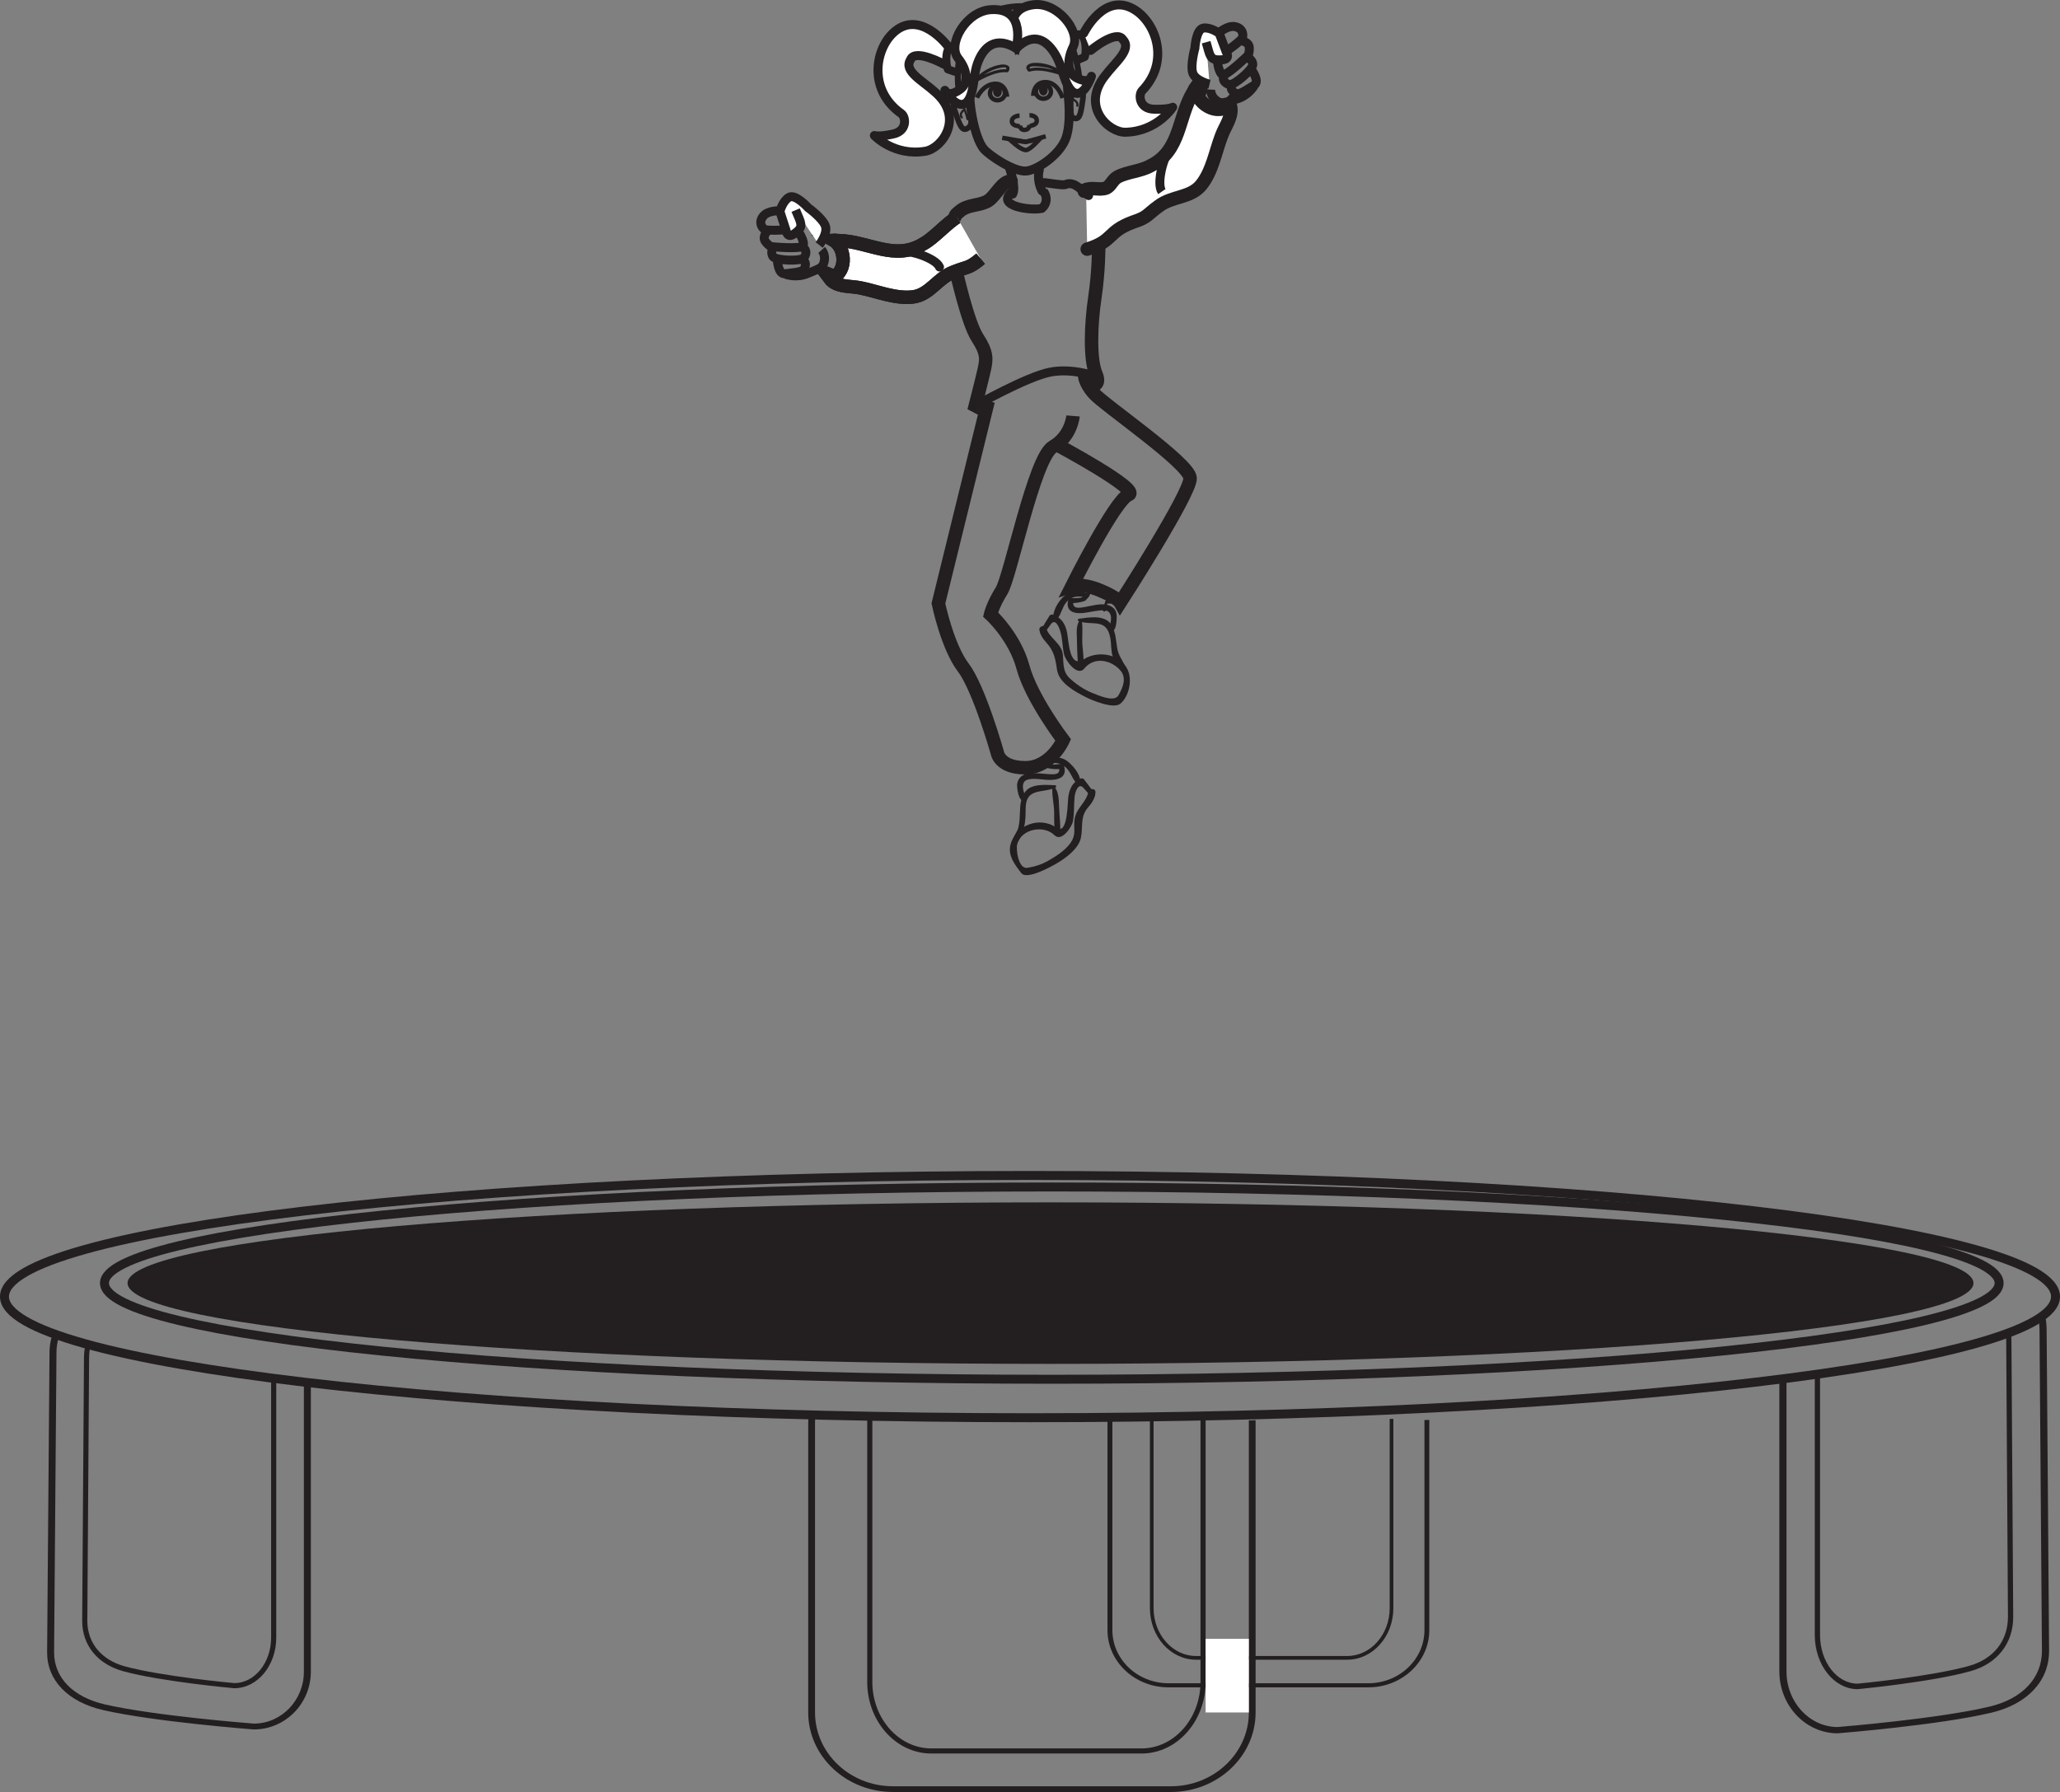 <?xml version="1.0" encoding="UTF-8"?>
<svg xmlns="http://www.w3.org/2000/svg" xmlns:xlink="http://www.w3.org/1999/xlink" width="229.69pt" height="199.828pt" viewBox="0 0 229.69 199.828" version="1.1">
<rect x="0" y="0" width="229.69" height="199.828" fill="#808080" stroke="none"/>
<defs>
<clipPath id="clip1">
  <path d="M 0 118 L 229.691 118 L 229.691 168 L 0 168 Z M 0 118 "/>
</clipPath>
<clipPath id="clip2">
  <path d="M 0 116 L 229.691 116 L 229.691 173 L 0 173 Z M 0 116 "/>
</clipPath>
<clipPath id="clip3">
  <path d="M 90 158 L 140 158 L 140 199.828 L 90 199.828 Z M 90 158 "/>
</clipPath>
</defs>
<g id="surface1">
<path style=" stroke:none;fill-rule:nonzero;fill:rgb(13.73%,12.16%,12.549%);fill-opacity:1;" d="M 220.043 143.082 C 220.043 148.059 173.969 152.09 117.133 152.09 C 60.297 152.09 14.223 148.059 14.223 143.082 C 14.223 138.109 60.297 134.078 117.133 134.078 C 173.969 134.078 220.043 138.109 220.043 143.082 "/>
<g clip-path="url(#clip1)" clip-rule="nonzero">
<path style="fill:none;stroke-width:1;stroke-linecap:butt;stroke-linejoin:miter;stroke:rgb(13.73%,12.16%,12.549%);stroke-opacity:1;stroke-miterlimit:10;" d="M 0.001 0.002 C 0.001 -5.92 -47.292 -10.721 -105.624 -10.721 C -163.964 -10.721 -211.253 -5.92 -211.253 0.002 C -211.253 5.92 -163.964 10.721 -105.624 10.721 C -47.292 10.721 0.001 5.92 0.001 0.002 Z M 0.001 0.002 " transform="matrix(1,0,0,-1,222.901,143.084)"/>
</g>
<g clip-path="url(#clip2)" clip-rule="nonzero">
<path style="fill:none;stroke-width:1;stroke-linecap:butt;stroke-linejoin:miter;stroke:rgb(13.73%,12.16%,12.549%);stroke-opacity:1;stroke-miterlimit:10;" d="M 0.001 -0.001 C 0.001 -7.458 -51.194 -13.509 -114.347 -13.509 C -177.495 -13.509 -228.69 -7.458 -228.69 -0.001 C -228.69 7.46 -177.495 13.507 -114.347 13.507 C -51.194 13.507 0.001 7.46 0.001 -0.001 Z M 0.001 -0.001 " transform="matrix(1,0,0,-1,229.19,144.585)"/>
</g>
<path style=" stroke:none;fill-rule:nonzero;fill:rgb(13.73%,12.16%,12.549%);fill-opacity:1;" d="M 30.23 153.559 L 30.23 182.617 C 30.23 185.41 28.395 187.68 26.137 187.688 C 25.77 187.656 18.004 186.934 13.922 185.82 C 11.301 185.105 9.738 183.207 9.738 180.742 L 9.934 151.441 C 9.934 150.938 9.996 150.453 10.105 149.996 C 9.918 149.949 9.734 149.902 9.555 149.848 C 9.43 150.352 9.363 150.887 9.363 151.441 L 9.164 180.742 C 9.164 183.48 10.887 185.586 13.77 186.371 C 17.98 187.52 26.016 188.25 26.098 188.258 L 26.121 188.258 C 28.703 188.258 30.801 185.73 30.801 182.617 L 30.801 153.668 C 30.605 153.637 30.414 153.602 30.23 153.559 "/>
<path style=" stroke:none;fill-rule:nonzero;fill:rgb(13.73%,12.16%,12.549%);fill-opacity:1;" d="M 33.883 153.945 L 33.883 186.414 C 33.883 189.602 31.391 192.191 28.32 192.203 C 27.82 192.164 17.27 191.34 11.719 190.07 C 8.156 189.258 6.031 187.09 6.031 184.273 L 6.297 150.832 C 6.297 150.258 6.383 149.703 6.535 149.176 C 6.277 149.129 6.027 149.074 5.785 149.012 C 5.613 149.59 5.52 150.195 5.52 150.828 L 5.254 184.27 C 5.254 187.398 7.594 189.801 11.512 190.699 C 17.238 192.008 28.156 192.844 28.266 192.852 L 28.301 192.855 C 31.809 192.855 34.66 189.965 34.66 186.414 L 34.66 154.047 C 34.395 154.023 34.137 153.988 33.883 153.945 "/>
<path style=" stroke:none;fill-rule:nonzero;fill:rgb(13.73%,12.16%,12.549%);fill-opacity:1;" d="M 224.25 148.531 C 224.062 148.59 223.867 148.637 223.672 148.684 C 223.676 148.77 223.688 148.848 223.688 148.934 L 223.887 180.312 C 223.887 182.953 222.289 184.984 219.609 185.75 C 215.434 186.941 207.492 187.715 207.117 187.75 C 204.809 187.742 202.934 185.309 202.934 182.32 L 202.934 153.293 C 202.738 153.348 202.547 153.402 202.348 153.445 L 202.348 182.32 C 202.348 185.652 204.492 188.363 207.133 188.363 L 207.156 188.359 C 207.242 188.352 215.457 187.57 219.766 186.34 C 222.711 185.5 224.473 183.246 224.473 180.309 L 224.273 148.934 C 224.273 148.797 224.258 148.668 224.25 148.531 "/>
<path style=" stroke:none;fill-rule:nonzero;fill:rgb(13.73%,12.16%,12.549%);fill-opacity:1;" d="M 227.93 146.332 C 227.805 146.363 227.672 146.391 227.543 146.422 C 227.438 146.539 227.332 146.652 227.215 146.766 C 227.332 147.25 227.406 147.754 227.406 148.281 L 227.676 184.094 C 227.676 187.109 225.504 189.43 221.863 190.301 C 216.188 191.66 205.398 192.543 204.887 192.586 C 201.746 192.574 199.195 189.801 199.195 186.387 L 199.195 153.594 C 198.922 153.562 198.656 153.523 198.398 153.473 L 198.398 186.387 C 198.398 190.191 201.316 193.285 204.902 193.285 L 204.941 193.281 C 205.051 193.273 216.219 192.379 222.074 190.977 C 226.078 190.016 228.473 187.441 228.473 184.094 L 228.199 148.277 C 228.199 147.602 228.105 146.949 227.93 146.332 "/>
<path style=" stroke:none;fill-rule:nonzero;fill:rgb(13.73%,12.16%,12.549%);fill-opacity:1;" d="M 133.848 158.227 C 133.852 158.273 133.855 158.316 133.855 158.359 L 133.855 187.555 C 133.855 191.641 130.906 194.969 127.281 194.969 L 103.84 194.969 C 100.215 194.969 97.266 191.641 97.266 187.555 L 97.266 158.359 C 97.266 158.258 97.273 158.16 97.277 158.059 C 97.086 158.043 96.895 158.027 96.707 158 C 96.703 158.121 96.695 158.238 96.695 158.359 L 96.695 187.555 C 96.695 191.957 99.898 195.539 103.84 195.539 L 127.281 195.539 C 131.219 195.539 134.426 191.957 134.426 187.555 L 134.426 158.359 C 134.426 158.305 134.422 158.254 134.418 158.199 C 134.234 158.211 134.043 158.227 133.848 158.227 "/>
<g clip-path="url(#clip3)" clip-rule="nonzero">
<path style=" stroke:none;fill-rule:nonzero;fill:rgb(13.73%,12.16%,12.549%);fill-opacity:1;" d="M 139.238 158.395 C 139.238 158.445 139.246 158.492 139.246 158.543 L 139.246 190.961 C 139.246 195.5 135.344 199.191 130.555 199.191 L 99.566 199.191 C 94.773 199.191 90.875 195.5 90.875 190.961 L 90.875 158.543 C 90.875 158.43 90.887 158.316 90.891 158.207 C 90.637 158.191 90.387 158.172 90.141 158.145 C 90.133 158.277 90.117 158.41 90.117 158.543 L 90.117 190.961 C 90.117 195.852 94.355 199.828 99.566 199.828 L 130.555 199.828 C 135.762 199.828 140 195.852 140 190.961 L 140 158.543 C 140 158.48 139.992 158.426 139.992 158.367 C 139.742 158.379 139.496 158.395 139.238 158.395 "/>
</g>
<path style=" stroke:none;fill-rule:nonzero;fill:rgb(13.73%,12.16%,12.549%);fill-opacity:1;" d="M 154.941 158.234 C 154.945 158.266 154.949 158.297 154.949 158.332 L 154.949 179.332 C 154.949 182.273 152.824 184.664 150.219 184.664 L 133.355 184.664 C 130.75 184.664 128.625 182.273 128.625 179.332 L 128.625 158.332 C 128.625 158.258 128.633 158.184 128.637 158.113 C 128.496 158.102 128.359 158.09 128.227 158.074 C 128.223 158.16 128.215 158.246 128.215 158.332 L 128.215 179.332 C 128.215 182.5 130.52 185.078 133.355 185.078 L 150.219 185.078 C 153.051 185.078 155.359 182.5 155.359 179.332 L 155.359 158.332 C 155.359 158.293 155.355 158.254 155.352 158.215 C 155.219 158.223 155.082 158.234 154.941 158.234 "/>
<path style=" stroke:none;fill-rule:nonzero;fill:rgb(13.73%,12.16%,12.549%);fill-opacity:1;" d="M 158.82 158.355 C 158.82 158.391 158.824 158.426 158.824 158.461 L 158.824 181.781 C 158.824 185.047 156.02 187.703 152.574 187.703 L 130.281 187.703 C 126.832 187.703 124.031 185.047 124.031 181.781 L 124.031 158.461 C 124.031 158.379 124.039 158.301 124.043 158.219 C 123.859 158.211 123.676 158.195 123.5 158.176 C 123.496 158.273 123.484 158.367 123.484 158.461 L 123.484 181.781 C 123.484 185.301 126.535 188.16 130.281 188.16 L 152.574 188.16 C 156.32 188.16 159.367 185.301 159.367 181.781 L 159.367 158.461 C 159.367 158.418 159.363 158.379 159.363 158.336 C 159.184 158.344 159.004 158.355 158.82 158.355 "/>
<path style=" stroke:none;fill-rule:nonzero;fill:rgb(100%,100%,100%);fill-opacity:1;" d="M 139.246 190.961 L 134.426 190.961 L 134.426 182.75 L 139.246 182.75 Z M 139.246 190.961 "/>
<path style=" stroke:none;fill-rule:nonzero;fill:rgb(13.73%,12.16%,12.549%);fill-opacity:1;" d="M 112.43 7.992 C 112.848 7.344 112.188 7.137 111.645 7.199 C 110.504 7.34 109.285 8.047 108.578 8.949 C 108.477 9.086 108.641 9.273 108.785 9.195 C 109.84 8.656 111.055 7.957 112.277 8.062 C 112.492 8.078 112.523 7.75 112.309 7.73 C 111.016 7.621 109.754 8.324 108.641 8.895 C 108.711 8.98 108.777 9.062 108.852 9.145 C 109.234 8.656 109.777 8.277 110.316 7.988 C 110.797 7.73 111.332 7.574 111.867 7.508 C 112.125 7.477 112.301 7.574 112.156 7.801 C 112.039 7.98 112.312 8.172 112.43 7.992 "/>
<path style=" stroke:none;fill-rule:nonzero;fill:rgb(13.73%,12.16%,12.549%);fill-opacity:1;" d="M 114.887 7.719 C 114.332 7.141 116.621 7.504 116.82 7.559 C 117.398 7.73 117.988 8.027 118.441 8.422 C 118.492 8.324 118.543 8.227 118.598 8.129 C 117.387 7.777 115.988 7.309 114.73 7.66 C 114.527 7.719 114.582 8.047 114.785 7.988 C 115.988 7.652 117.32 8.102 118.48 8.441 C 118.668 8.496 118.773 8.273 118.633 8.152 C 117.746 7.383 116.391 6.926 115.227 7.016 C 114.695 7.055 114.121 7.402 114.629 7.934 C 114.781 8.086 115.031 7.871 114.887 7.719 "/>
<path style="fill:none;stroke-width:1;stroke-linecap:butt;stroke-linejoin:miter;stroke:rgb(13.73%,12.16%,12.549%);stroke-opacity:1;stroke-miterlimit:4;" d="M 0.002 -0.002 C 0.002 -0.002 0.467 -3.392 -0.291 -5.201 C -1.053 -7.009 -3.49 -8.619 -4.67 -8.701 C -6.061 -8.791 -8.736 -6.974 -9.361 -6.259 C -10.518 -4.951 -11.232 -0.185 -10.811 0.698 C -10.147 2.088 -11.443 2.803 -10.295 4.455 C -9.373 5.776 -7.947 6.463 -7.1 5.854 C -5.635 4.803 -5.502 5.358 -4.299 6.166 C -2.9 7.104 -0.564 4.94 -0.326 3.416 C -0.092 1.901 0.002 -0.002 0.002 -0.002 Z M 0.002 -0.002 " transform="matrix(1,0,0,-1,119.072,10.373)"/>
<path style="fill:none;stroke-width:0.627;stroke-linecap:round;stroke-linejoin:round;stroke:rgb(13.73%,12.16%,12.549%);stroke-opacity:1;stroke-miterlimit:4;" d="M 0.001 -0 C 0.001 -0 -0.62 1.207 -1.221 1.008 C -1.819 0.812 -1.721 -0.133 -1.502 -0.75 C -1.041 -2.067 -0.788 -2.977 -0.194 -2.692 C 0.396 -2.399 0.287 -1.848 0.287 -1.848 " transform="matrix(1,0,0,-1,107.987,11.664)"/>
<path style="fill:none;stroke-width:0.235;stroke-linecap:round;stroke-linejoin:round;stroke:rgb(13.73%,12.16%,12.549%);stroke-opacity:1;stroke-miterlimit:4;" d="M -0.001 0.001 C -0.001 0.001 0.164 0.888 0.554 0.052 C 0.945 -0.78 1.07 -1.456 1.07 -1.456 " transform="matrix(1,0,0,-1,106.809,11.833)"/>
<path style="fill:none;stroke-width:0.235;stroke-linecap:round;stroke-linejoin:round;stroke:rgb(13.73%,12.16%,12.549%);stroke-opacity:1;stroke-miterlimit:4;" d="M -0.001 0.002 C -0.001 0.002 -0.583 -0.428 -0.231 -0.83 " transform="matrix(1,0,0,-1,107.473,12.267)"/>
<path style="fill:none;stroke-width:0.627;stroke-linecap:butt;stroke-linejoin:miter;stroke:rgb(13.73%,12.16%,12.549%);stroke-opacity:1;stroke-miterlimit:4;" d="M -0 -0.001 C -0 -0.001 0.34 1.296 0.969 1.214 C 1.594 1.136 1.715 0.195 1.617 -0.458 C 1.41 -1.833 1.332 -2.778 0.695 -2.602 C 0.062 -2.43 0.398 -1.915 0.398 -1.915 " transform="matrix(1,0,0,-1,119.121,10.589)"/>
<path style="fill:none;stroke-width:0.235;stroke-linecap:butt;stroke-linejoin:miter;stroke:rgb(13.73%,12.16%,12.549%);stroke-opacity:1;stroke-miterlimit:4;" d="M 0 0.001 C 0 0.001 -0.328 0.841 -0.555 -0.053 C -0.781 -0.944 -0.777 -1.628 -0.777 -1.628 " transform="matrix(1,0,0,-1,120.262,10.556)"/>
<path style="fill:none;stroke-width:0.235;stroke-linecap:butt;stroke-linejoin:miter;stroke:rgb(13.73%,12.16%,12.549%);stroke-opacity:1;stroke-miterlimit:4;" d="M -0.001 0.001 C -0.001 0.001 0.651 -0.311 0.386 -0.772 " transform="matrix(1,0,0,-1,119.692,11.107)"/>
<path style=" stroke:none;fill-rule:nonzero;fill:rgb(13.73%,12.16%,12.549%);fill-opacity:1;" d="M 116.062 14.969 C 116.074 14.969 116.082 14.965 116.094 14.965 C 116.102 14.965 116.102 14.949 116.09 14.953 C 116.082 14.953 116.074 14.953 116.059 14.953 C 116.055 14.953 116.055 14.969 116.062 14.969 "/>
<path style="fill:none;stroke-width:0.675;stroke-linecap:round;stroke-linejoin:round;stroke:rgb(13.73%,12.16%,12.549%);stroke-opacity:1;stroke-miterlimit:4;" d="M 0 -0 C 0 -0 -1.757 9.226 6.133 9.91 C 13.157 10.519 13.426 1.25 13.426 1.25 " transform="matrix(1,0,0,-1,106.964,10.637)"/>
<path style="fill:none;stroke-width:0.9;stroke-linecap:round;stroke-linejoin:round;stroke:rgb(13.73%,12.16%,12.549%);stroke-opacity:1;stroke-miterlimit:4;" d="M -0 0.001 L 0.668 0.251 C 0.668 0.251 1.191 0.306 1.371 -0.691 C 1.547 -1.687 1.336 -2.273 1.336 -2.273 L 0.602 -2.589 " transform="matrix(1,0,0,-1,119.613,4.075)"/>
<path style="fill-rule:nonzero;fill:rgb(100%,100%,100%);fill-opacity:1;stroke-width:1;stroke-linecap:round;stroke-linejoin:round;stroke:rgb(13.73%,12.16%,12.549%);stroke-opacity:1;stroke-miterlimit:4;" d="M 0.002 -0.001 C 0.002 -0.001 2.353 4.835 5.803 2.542 C 8.103 1.007 9.603 -3.204 6.514 -6.411 C 6.088 -6.848 6.174 -8.434 7.838 -8.473 C 9.498 -8.516 9.928 -8.251 9.928 -8.251 C 9.928 -8.251 8.217 -10.954 4.666 -11.04 C 2.783 -11.083 -0.35 -8.192 2.377 -4.747 C 3.494 -3.251 5.412 -1.809 4.381 -0.715 C 3.67 0.484 0.779 -1.915 0.779 -1.915 " transform="matrix(1,0,0,-1,120.83,3.706)"/>
<path style="fill-rule:nonzero;fill:rgb(100%,100%,100%);fill-opacity:1;stroke-width:1;stroke-linecap:round;stroke-linejoin:round;stroke:rgb(13.73%,12.16%,12.549%);stroke-opacity:1;stroke-miterlimit:4;" d="M -0.002 -0 C -0.002 -0 -3.22 4.308 -6.173 1.402 C -8.146 -0.535 -8.83 -4.957 -5.189 -7.524 C -4.689 -7.875 -4.474 -9.445 -6.099 -9.801 C -7.724 -10.152 -8.193 -9.969 -8.193 -9.969 C -8.193 -9.969 -6.002 -12.305 -2.502 -11.719 C -0.646 -11.41 1.885 -7.981 -1.439 -5.113 C -2.818 -3.852 -4.974 -2.793 -4.166 -1.524 C -3.693 -0.219 -0.404 -2.031 -0.404 -2.031 " transform="matrix(1,0,0,-1,105.685,5.144)"/>
<path style="fill:none;stroke-width:0.9;stroke-linecap:round;stroke-linejoin:round;stroke:rgb(13.73%,12.16%,12.549%);stroke-opacity:1;stroke-miterlimit:4;" d="M -0.002 -0.002 L -0.686 0.202 C -0.686 0.202 -1.217 0.213 -1.318 -0.791 C -1.424 -1.795 -1.17 -2.365 -1.17 -2.365 L -0.412 -2.627 " transform="matrix(1,0,0,-1,106.857,5.366)"/>
<path style=" stroke:none;fill-rule:nonzero;fill:rgb(100%,100%,100%);fill-opacity:1;" d="M 113.395 5.32 C 113.395 5.32 111.371 1.039 115.215 0.527 C 117.84 0.176 120.527 3.438 119.652 5.227 C 118.871 6.82 119.078 8.195 120.074 8.703 C 121.074 9.211 121.527 8.965 121.676 8.551 C 121.824 8.133 121.102 10.516 120.047 10.414 C 118.992 10.312 118.484 7.949 118.109 6.98 C 117.734 6.012 116.09 2.754 113.395 5.32 "/>
<path style="fill:none;stroke-width:1;stroke-linecap:butt;stroke-linejoin:miter;stroke:rgb(13.73%,12.16%,12.549%);stroke-opacity:1;stroke-miterlimit:4;" d="M 0.001 -0.001 C 0.001 -0.001 -2.023 4.281 1.821 4.792 C 4.446 5.144 7.134 1.882 6.259 0.093 C 5.477 -1.501 5.685 -2.876 6.681 -3.383 C 7.681 -3.891 8.134 -3.645 8.282 -3.231 C 8.431 -2.813 7.708 -5.196 6.653 -5.094 C 5.599 -4.993 5.091 -2.63 4.716 -1.661 C 4.341 -0.692 2.696 2.566 0.001 -0.001 Z M 0.001 -0.001 " transform="matrix(1,0,0,-1,113.394,5.32)"/>
<path style=" stroke:none;fill-rule:nonzero;fill:rgb(100%,100%,100%);fill-opacity:1;" d="M 113.289 5.383 C 113.289 5.383 114.555 0.832 110.496 1.074 C 107.727 1.238 105.59 4.922 106.832 6.492 C 107.938 7.898 107.992 9.27 107.062 9.957 C 106.129 10.641 105.621 10.492 105.383 10.113 C 105.152 9.738 106.352 11.914 107.418 11.613 C 108.484 11.312 108.555 8.918 108.758 7.906 C 108.957 6.891 110.02 3.406 113.289 5.383 "/>
<path style="fill:none;stroke-width:1;stroke-linecap:butt;stroke-linejoin:miter;stroke:rgb(13.73%,12.16%,12.549%);stroke-opacity:1;stroke-miterlimit:4;" d="M -0.002 0.002 C -0.002 0.002 1.264 4.553 -2.795 4.31 C -5.564 4.146 -7.701 0.463 -6.459 -1.108 C -5.354 -2.514 -5.299 -3.885 -6.229 -4.572 C -7.162 -5.256 -7.67 -5.108 -7.908 -4.729 C -8.139 -4.354 -6.939 -6.529 -5.873 -6.229 C -4.807 -5.928 -4.736 -3.533 -4.533 -2.522 C -4.334 -1.506 -3.271 1.978 -0.002 0.002 Z M -0.002 0.002 " transform="matrix(1,0,0,-1,113.291,5.385)"/>
<path style="fill:none;stroke-width:1;stroke-linecap:round;stroke-linejoin:miter;stroke:rgb(13.73%,12.16%,12.549%);stroke-opacity:1;stroke-miterlimit:4;" d="M -0.001 0 C -0.001 0 0.726 -2.066 0.308 -2.789 " transform="matrix(1,0,0,-1,112.599,18.86)"/>
<path style="fill:none;stroke-width:1;stroke-linecap:round;stroke-linejoin:miter;stroke:rgb(13.73%,12.16%,12.549%);stroke-opacity:1;stroke-miterlimit:4;" d="M 0.001 0 C 0.001 0 -0.347 -1.086 0.306 -2.336 " transform="matrix(1,0,0,-1,115.882,18.95)"/>
<path style="fill:none;stroke-width:1;stroke-linecap:butt;stroke-linejoin:miter;stroke:rgb(13.73%,12.16%,12.549%);stroke-opacity:1;stroke-miterlimit:4;" d="M 0.002 -0.002 C -1.916 -1.623 2.15 -2.131 3.326 -1.857 C 3.885 -1.381 3.986 -0.599 3.506 0.045 " transform="matrix(1,0,0,-1,112.842,21.381)"/>
<path style="fill-rule:nonzero;fill:rgb(100%,100%,100%);fill-opacity:1;stroke-width:1.5;stroke-linecap:round;stroke-linejoin:miter;stroke:rgb(13.73%,12.16%,12.549%);stroke-opacity:1;stroke-miterlimit:4;" d="M -0.001 0.001 C -0.122 -0.019 -0.29 -0.105 -0.189 0.032 L -0.142 0.102 C 0.659 0.462 1.515 0.036 2.265 0.333 C 2.772 0.591 2.929 1.22 3.491 1.548 C 4.561 2.134 6.081 2.173 7.21 2.821 C 10.561 4.473 10.214 8.149 11.925 11.024 C 12.03 11.165 12.112 11.419 12.214 11.556 C 12.171 9.778 14.714 8.196 16.026 9.669 C 16.507 8.458 15.468 7.208 15.085 6.11 C 14.417 4.364 14.065 2.177 12.827 0.649 C 11.636 -0.808 9.589 -0.558 8.104 -1.691 C 6.726 -2.683 6.913 -2.929 5.226 -3.476 C 2.276 -4.577 3.155 -5.558 0.12 -6.491 " transform="matrix(1,0,0,-1,121.103,21.29)"/>
<path style="fill:none;stroke-width:1;stroke-linecap:round;stroke-linejoin:miter;stroke:rgb(13.73%,12.16%,12.549%);stroke-opacity:1;stroke-miterlimit:4;" d="M 0.002 -0.001 C -0.006 0.19 2.525 -0.411 2.748 -0.138 C 3.728 0.163 4.455 -0.864 5.236 -1.411 " transform="matrix(1,0,0,-1,116.143,20.397)"/>
<path style=" stroke:none;fill-rule:nonzero;fill:rgb(13.73%,12.16%,12.549%);fill-opacity:1;" d="M 137.125 12.199 C 137.254 11.992 137.301 11.797 137.285 11.555 C 137.262 11.211 136.738 11.309 136.762 11.648 C 136.766 11.738 136.742 11.82 136.691 11.895 C 136.512 12.184 136.945 12.492 137.125 12.199 "/>
<path style="fill:none;stroke-width:1;stroke-linecap:butt;stroke-linejoin:miter;stroke:rgb(13.73%,12.16%,12.549%);stroke-opacity:1;stroke-miterlimit:4;" d="M -0.001 0 C -0.743 -0.718 -1.524 -3.761 -0.907 -4.648 " transform="matrix(1,0,0,-1,130.454,16.715)"/>
<path style="fill:none;stroke-width:1.5;stroke-linecap:round;stroke-linejoin:miter;stroke:rgb(13.73%,12.16%,12.549%);stroke-opacity:1;stroke-miterlimit:4;" d="M -0.002 -0.002 C -1.025 -0.002 -1.662 -1.599 -2.553 -2.193 C -3.529 -2.791 -4.834 -2.56 -5.787 -3.416 C -6.103 -3.701 -6.189 -3.705 -6.252 -3.97 " transform="matrix(1,0,0,-1,112.74,20.19)"/>
<path style=" stroke:none;fill-rule:nonzero;fill:rgb(13.73%,12.16%,12.549%);fill-opacity:1;" d="M 133.68 9.84 C 133.664 9.742 133.688 9.652 133.75 9.566 L 133.508 9.68 C 133.574 9.68 133.633 9.695 133.691 9.73 C 134 9.887 134.18 9.387 133.875 9.23 C 133.773 9.18 133.672 9.164 133.559 9.148 C 133.465 9.141 133.363 9.184 133.312 9.262 C 133.207 9.43 133.145 9.59 133.148 9.789 C 133.156 10.129 133.684 10.18 133.68 9.84 "/>
<path style="fill-rule:nonzero;fill:rgb(100%,100%,100%);fill-opacity:1;stroke-width:1;stroke-linecap:butt;stroke-linejoin:miter;stroke:rgb(13.73%,12.16%,12.549%);stroke-opacity:1;stroke-miterlimit:4;" d="M -0 -0.001 C -0 -0.001 -1.605 0.374 -1.879 1.272 C -2.148 2.167 -1.633 4.011 -1.633 4.011 C -1.633 4.011 -1.512 6.143 -0.684 6.257 C 0.145 6.374 1.082 5.663 1.082 5.663 L 1.137 5.526 L 1.867 3.581 C 1.867 3.581 2.379 2.788 1.437 2.725 C 0.52 2.659 0.168 2.737 -0.105 3.71 L -0.379 4.679 " transform="matrix(1,0,0,-1,134.863,9.386)"/>
<path style="fill:none;stroke-width:1;stroke-linecap:butt;stroke-linejoin:miter;stroke:rgb(13.73%,12.16%,12.549%);stroke-opacity:1;stroke-miterlimit:4;" d="M 0.001 0.002 C 0.001 0.002 0.989 -0.104 1.02 -0.783 C 1.056 -1.463 0.841 -1.701 0.841 -1.701 C 0.841 -1.701 -1.472 -3.936 -1.933 -3.811 C -2.394 -3.682 -2.534 -2.322 -2.534 -2.322 " transform="matrix(1,0,0,-1,138.276,4.517)"/>
<path style="fill:none;stroke-width:1;stroke-linecap:butt;stroke-linejoin:miter;stroke:rgb(13.73%,12.16%,12.549%);stroke-opacity:1;stroke-miterlimit:4;" d="M -0.001 -0 C -0.001 -0 0.616 -0.293 0.644 -0.824 C 0.671 -1.352 -1.435 -3.199 -1.97 -3.074 C -2.505 -2.949 -2.892 -2.457 -2.458 -1.981 " transform="matrix(1,0,0,-1,139.048,6.355)"/>
<path style="fill:none;stroke-width:1;stroke-linecap:butt;stroke-linejoin:miter;stroke:rgb(13.73%,12.16%,12.549%);stroke-opacity:1;stroke-miterlimit:4;" d="M -0.002 0.001 C -0.002 0.001 1.01 -1.35 0.275 -1.768 C -0.463 -2.182 -1.334 -2.909 -1.803 -2.628 C -2.271 -2.346 -2.381 -2.01 -2.1 -1.62 " transform="matrix(1,0,0,-1,139.533,7.755)"/>
<path style="fill:none;stroke-width:1;stroke-linecap:butt;stroke-linejoin:miter;stroke:rgb(13.73%,12.16%,12.549%);stroke-opacity:1;stroke-miterlimit:4;" d="M 0.001 0.002 C 0.001 0.002 -0.628 -1.092 -1.972 -1.459 C -3.315 -1.83 -3.604 -2.068 -4.237 -1.572 C -4.862 -1.072 -4.827 -0.389 -4.827 -0.389 " transform="matrix(1,0,0,-1,139.811,9.6)"/>
<path style="fill:none;stroke-width:1;stroke-linecap:butt;stroke-linejoin:miter;stroke:rgb(13.73%,12.16%,12.549%);stroke-opacity:1;stroke-miterlimit:4;" d="M -0.001 -0 C -0.001 -0 0.058 -1.137 -0.454 -1.539 " transform="matrix(1,0,0,-1,134.192,9.191)"/>
<path style="fill:none;stroke-width:1;stroke-linecap:butt;stroke-linejoin:miter;stroke:rgb(13.73%,12.16%,12.549%);stroke-opacity:1;stroke-miterlimit:4;" d="M -0.002 0.001 C -0.002 0.001 -0.432 -0.397 -0.639 -0.866 " transform="matrix(1,0,0,-1,136.42,11.435)"/>
<path style="fill:none;stroke-width:1;stroke-linecap:butt;stroke-linejoin:miter;stroke:rgb(13.73%,12.16%,12.549%);stroke-opacity:1;stroke-miterlimit:4;" d="M -0 -0.001 C -0 -0.001 0.961 0.858 1.801 0.675 C 2.645 0.491 2.715 -0.189 2.617 -0.536 C 2.52 -0.88 0.816 -2.064 0.816 -2.064 " transform="matrix(1,0,0,-1,135.926,3.647)"/>
<path style="fill-rule:nonzero;fill:rgb(100%,100%,100%);fill-opacity:1;stroke-width:1.5;stroke-linecap:butt;stroke-linejoin:miter;stroke:rgb(13.73%,12.16%,12.549%);stroke-opacity:1;stroke-miterlimit:4;" d="M -0.001 0.002 C -1.063 -0.6 -2.599 -2.354 -3.747 -2.963 C -6.927 -4.936 -9.845 -2.686 -13.188 -2.611 C -13.356 -2.623 -13.622 -2.561 -13.79 -2.572 C -12.263 -3.479 -12.278 -6.483 -14.22 -6.811 C -13.454 -7.861 -11.845 -7.643 -10.708 -7.897 C -8.884 -8.264 -6.845 -9.131 -4.899 -8.889 C -3.036 -8.65 -2.153 -6.775 -0.411 -6.123 C 1.163 -5.479 1.269 -5.772 2.632 -4.631 " transform="matrix(1,0,0,-1,106.708,24.221)"/>
<path style="fill:none;stroke-width:1.5;stroke-linecap:butt;stroke-linejoin:miter;stroke:rgb(13.73%,12.16%,12.549%);stroke-opacity:1;stroke-miterlimit:4;" d="M -0.001 0.002 C -1.063 -0.6 -2.599 -2.354 -3.747 -2.963 C -6.927 -4.936 -9.845 -2.686 -13.188 -2.611 C -13.356 -2.623 -13.622 -2.561 -13.79 -2.572 C -12.263 -3.479 -12.278 -6.483 -14.22 -6.811 C -13.454 -7.861 -11.845 -7.643 -10.708 -7.897 C -8.884 -8.264 -6.845 -9.131 -4.899 -8.889 C -3.036 -8.65 -2.153 -6.775 -0.411 -6.123 C 1.163 -5.479 1.269 -5.772 2.632 -4.631 " transform="matrix(1,0,0,-1,106.708,24.221)"/>
<path style=" stroke:none;fill-rule:nonzero;fill:rgb(13.73%,12.16%,12.549%);fill-opacity:1;" d="M 92.992 30.805 C 92.871 30.816 92.77 30.785 92.68 30.715 C 92.395 30.523 92.09 30.957 92.371 31.148 C 92.547 31.27 92.727 31.328 92.941 31.332 C 93.281 31.348 93.332 30.82 92.992 30.805 "/>
<path style="fill:none;stroke-width:1;stroke-linecap:round;stroke-linejoin:round;stroke:rgb(13.73%,12.16%,12.549%);stroke-opacity:1;stroke-miterlimit:4;" d="M -0.001 0.001 C 1.006 0.251 3.995 -0.706 4.417 -1.702 " transform="matrix(1,0,0,-1,100.337,28.071)"/>
<path style="fill-rule:nonzero;fill:rgb(100%,100%,100%);fill-opacity:1;stroke-width:1;stroke-linecap:butt;stroke-linejoin:miter;stroke:rgb(13.73%,12.16%,12.549%);stroke-opacity:1;stroke-miterlimit:4;" d="M 0.001 0.001 C 0.001 0.001 1.02 1.298 0.673 2.173 C 0.325 3.04 -1.23 4.158 -1.23 4.158 C -1.23 4.158 -2.651 5.743 -3.37 5.318 C -4.089 4.892 -4.378 3.743 -4.378 3.743 L -4.335 3.603 L -3.69 1.622 C -3.69 1.622 -3.597 0.689 -2.819 1.228 C -2.065 1.751 -1.843 2.033 -2.233 2.966 L -2.624 3.892 " transform="matrix(1,0,0,-1,91.339,27.322)"/>
<path style="fill:none;stroke-width:1;stroke-linecap:butt;stroke-linejoin:miter;stroke:rgb(13.73%,12.16%,12.549%);stroke-opacity:1;stroke-miterlimit:4;" d="M -0.001 -0.001 C -0.001 -0.001 -0.704 -0.7 -0.31 -1.255 C 0.089 -1.805 0.405 -1.852 0.405 -1.852 C 0.405 -1.852 3.604 -2.157 3.886 -1.766 C 4.163 -1.376 3.429 -0.231 3.429 -0.231 " transform="matrix(1,0,0,-1,85.638,25.656)"/>
<path style="fill:none;stroke-width:1;stroke-linecap:butt;stroke-linejoin:miter;stroke:rgb(13.73%,12.16%,12.549%);stroke-opacity:1;stroke-miterlimit:4;" d="M -0.002 0.001 C -0.002 0.001 -0.298 -0.616 0.01 -1.046 C 0.319 -1.475 3.116 -1.6 3.456 -1.167 C 3.795 -0.733 3.788 -0.108 3.155 -0.007 " transform="matrix(1,0,0,-1,86.181,27.576)"/>
<path style="fill:none;stroke-width:1;stroke-linecap:butt;stroke-linejoin:miter;stroke:rgb(13.73%,12.16%,12.549%);stroke-opacity:1;stroke-miterlimit:4;" d="M -0 0 C -0 0 0.055 -1.687 0.887 -1.554 C 1.719 -1.418 2.855 -1.437 3.047 -0.925 C 3.234 -0.414 3.113 -0.082 2.645 0.047 " transform="matrix(1,0,0,-1,86.676,28.969)"/>
<path style="fill:none;stroke-width:1;stroke-linecap:butt;stroke-linejoin:miter;stroke:rgb(13.73%,12.16%,12.549%);stroke-opacity:1;stroke-miterlimit:4;" d="M -0.002 -0.002 C -0.002 -0.002 1.174 -0.459 2.451 0.092 C 3.732 0.647 4.107 0.639 4.291 1.424 C 4.467 2.209 4.01 2.713 4.01 2.713 " transform="matrix(1,0,0,-1,87.607,30.584)"/>
<path style="fill:none;stroke-width:1;stroke-linecap:butt;stroke-linejoin:miter;stroke:rgb(13.73%,12.16%,12.549%);stroke-opacity:1;stroke-miterlimit:4;" d="M -0 0.001 C -0 0.001 1.457 -0.562 1.906 -0.796 " transform="matrix(1,0,0,-1,91.399,29.895)"/>
<path style="fill:none;stroke-width:1;stroke-linecap:butt;stroke-linejoin:miter;stroke:rgb(13.73%,12.16%,12.549%);stroke-opacity:1;stroke-miterlimit:4;" d="M 0.001 -0.002 C 0.001 -0.002 -1.288 0.073 -1.827 -0.599 C -2.366 -1.271 -1.999 -1.849 -1.71 -2.052 C -1.417 -2.267 0.649 -2.127 0.649 -2.127 " transform="matrix(1,0,0,-1,86.929,23.506)"/>
<path style="fill:none;stroke-width:1.5;stroke-linecap:butt;stroke-linejoin:miter;stroke:rgb(13.73%,12.16%,12.549%);stroke-opacity:1;stroke-miterlimit:4;" d="M 0.001 0.001 C 0.001 0.001 1.294 -5.804 2.384 -7.468 C 3.474 -9.132 3.407 -9.843 3.161 -10.968 C 2.911 -12.089 2.149 -15.058 2.149 -15.058 L 3.208 -15.616 " transform="matrix(1,0,0,-1,106.597,30.188)"/>
<path style="fill:none;stroke-width:1;stroke-linecap:butt;stroke-linejoin:miter;stroke:rgb(13.73%,12.16%,12.549%);stroke-opacity:1;stroke-miterlimit:4;" d="M -0.001 -0.001 C -0.001 -0.001 -2.774 1.078 -5.376 0.542 C -7.97 0.015 -13.665 -3.196 -13.665 -3.196 " transform="matrix(1,0,0,-1,122.411,42.05)"/>
<path style="fill:none;stroke-width:1.5;stroke-linecap:butt;stroke-linejoin:miter;stroke:rgb(13.73%,12.16%,12.549%);stroke-opacity:1;stroke-miterlimit:4;" d="M 0 0.001 C 0 0.001 0.027 -2.628 -0.426 -5.682 C -0.883 -8.737 -0.996 -12.585 -0.316 -14.171 C 0.367 -15.753 -1.055 -15.518 -1.055 -15.518 " transform="matrix(1,0,0,-1,122.504,27.486)"/>
<path style="fill:none;stroke-width:1.5;stroke-linecap:butt;stroke-linejoin:miter;stroke:rgb(13.73%,12.16%,12.549%);stroke-opacity:1;stroke-miterlimit:4;" d="M -0.001 0.001 C -0.001 0.001 9.632 -5.135 8.144 -5.663 C 6.659 -6.198 1.835 -15.835 1.835 -15.835 C 1.835 -15.835 2.878 -15.479 4.882 -16.288 C 6.894 -17.1 7.222 -17.69 7.222 -17.69 C 7.222 -17.69 15.097 -5.475 15.015 -3.807 C 14.933 -2.147 5.386 4.361 4.257 5.669 C 3.136 6.974 3.253 7.743 3.253 7.743 " transform="matrix(1,0,0,-1,117.685,49.509)"/>
<path style="fill:none;stroke-width:1.5;stroke-linecap:butt;stroke-linejoin:miter;stroke:rgb(13.73%,12.16%,12.549%);stroke-opacity:1;stroke-miterlimit:4;" d="M -0.001 -0.002 C -0.001 -0.002 -0.188 -2.283 -2.251 -3.447 C -4.313 -4.607 -6.985 -17.935 -7.97 -19.498 C -8.95 -21.064 -9.2 -22.138 -9.2 -22.138 C -9.2 -22.138 -6.509 -24.58 -5.579 -28.025 C -4.657 -31.466 -1.099 -36.142 -1.099 -36.142 C -1.099 -36.142 -2.462 -39.248 -5.337 -39.232 C -8.212 -39.224 -8.442 -37.568 -8.442 -37.568 C -8.442 -37.568 -10.462 -30.388 -12.243 -28.052 C -14.021 -25.709 -15.013 -20.908 -15.013 -20.908 L -9.462 1.659 " transform="matrix(1,0,0,-1,119.645,46.381)"/>
<path style=" stroke:none;fill-rule:nonzero;fill:rgb(13.73%,12.16%,12.549%);fill-opacity:1;" d="M 120.859 66.566 C 120.391 66.703 119.891 66.719 119.402 66.691 C 119.23 66.676 119.125 66.793 119.09 66.953 C 118.773 68.355 120.016 68.484 121.078 68.32 C 121.77 68.219 122.465 68.02 123.172 68.066 C 124.09 68.129 123.957 69.305 123.656 69.922 C 123.578 70.082 123.699 70.281 123.848 70.34 C 124.516 70.602 124.535 68.918 124.504 68.562 C 124.453 67.906 123.941 67.527 123.336 67.422 C 122.602 67.301 121.801 67.535 121.09 67.664 C 120.375 67.793 119.527 67.996 119.668 67.004 C 119.559 67.094 119.457 67.18 119.348 67.266 C 119.926 67.246 120.457 67.203 120.996 66.988 C 121.227 66.898 121.105 66.496 120.859 66.566 "/>
<path style=" stroke:none;fill-rule:nonzero;fill:rgb(13.73%,12.16%,12.549%);fill-opacity:1;" d="M 120.273 69.266 C 121.801 69.816 123.371 68.863 123.797 71.137 C 123.93 71.84 123.848 72.582 124.086 73.266 C 124.285 73.84 124.621 74.32 124.988 74.801 C 125.168 75.035 125.609 74.848 125.527 74.547 C 125.309 73.77 124.75 73.238 124.59 72.391 C 124.418 71.457 124.43 70.555 123.941 69.711 C 123.238 68.5 121.422 68.852 120.297 68.996 C 120.156 69.012 120.145 69.223 120.273 69.266 "/>
<path style=" stroke:none;fill-rule:nonzero;fill:rgb(13.73%,12.16%,12.549%);fill-opacity:1;" d="M 116.414 70.668 C 116.664 70.328 116.902 69.984 117.145 69.641 C 117.656 68.91 118.062 69.863 118.223 70.391 C 118.477 71.219 118.449 72.117 118.641 72.965 C 118.781 73.602 120.105 75.512 120.902 74.543 C 121.984 73.223 123.816 73.555 124.875 74.703 C 125.68 75.578 125.199 76.691 124.699 77.551 C 124.227 78.355 122.41 77.512 121.809 77.277 C 120.883 76.914 120.027 76.328 119.297 75.66 C 118.484 74.926 118.598 74 118.516 73.059 C 118.395 71.711 117.031 71.23 116.648 70.031 C 116.508 69.602 115.789 69.84 115.895 70.273 C 116.023 70.82 116.211 71.148 116.59 71.566 C 117.512 72.57 117.664 73.363 117.852 74.66 C 118.066 76.168 119.855 77.113 121.051 77.73 C 121.723 78.078 124.16 79.113 124.93 78.461 C 125.84 77.688 126.195 76.074 125.848 74.98 C 125.195 72.941 122.473 72.461 120.855 73.512 C 119.227 74.562 119.184 71.641 118.984 70.574 C 118.809 69.613 118.352 68.863 117.402 68.547 C 117.27 68.5 117.102 68.539 117.02 68.668 C 116.668 69.23 116.32 69.797 115.992 70.371 C 115.828 70.66 116.219 70.945 116.414 70.668 "/>
<path style=" stroke:none;fill-rule:nonzero;fill:rgb(13.73%,12.16%,12.549%);fill-opacity:1;" d="M 120.469 69.043 C 120.027 69.586 120.035 70.281 120.066 70.961 C 120.113 72.113 120.086 73.32 120.254 74.457 C 120.281 74.668 120.629 74.715 120.691 74.492 C 120.914 73.684 120.766 72.836 120.695 72.008 C 120.609 71.043 120.785 70.004 120.594 69.074 C 120.582 69.012 120.504 68.996 120.469 69.043 "/>
<path style=" stroke:none;fill-rule:nonzero;fill:rgb(13.73%,12.16%,12.549%);fill-opacity:1;" d="M 121.207 66.164 C 120.359 65.828 119.52 65.84 118.77 66.383 C 118.133 66.844 117.453 67.949 117.434 68.738 C 117.422 69.02 117.781 69.176 117.957 68.934 C 118.32 68.434 118.441 67.785 118.809 67.27 C 119.352 66.508 120.188 66.398 121.043 66.609 C 121.336 66.684 121.496 66.277 121.207 66.164 "/>
<path style=" stroke:none;fill-rule:nonzero;fill:rgb(13.73%,12.16%,12.549%);fill-opacity:1;" d="M 116.723 85.621 C 117.281 85.797 117.828 85.781 118.406 85.746 L 118.07 85.512 C 118.285 86.395 117.641 86.371 116.93 86.328 C 116.164 86.281 115.391 86.152 114.625 86.262 C 113.973 86.355 113.516 86.762 113.414 87.414 C 113.355 87.801 113.586 89.562 114.23 89.246 C 114.375 89.18 114.484 88.961 114.383 88.812 C 114.062 88.305 113.773 87.176 114.555 86.949 C 115.211 86.754 115.98 86.906 116.645 86.957 C 117.812 87.043 119.109 86.809 118.617 85.336 C 118.578 85.215 118.418 85.156 118.301 85.176 C 117.82 85.262 117.305 85.297 116.82 85.191 C 116.574 85.137 116.484 85.547 116.723 85.621 "/>
<path style=" stroke:none;fill-rule:nonzero;fill:rgb(13.73%,12.16%,12.549%);fill-opacity:1;" d="M 117.637 87.559 C 116.633 87.531 115.008 87.352 114.316 88.289 C 113.824 88.961 113.754 89.684 113.727 90.492 C 113.699 91.102 113.699 91.672 113.551 92.273 C 113.441 92.727 113.105 93.059 112.996 93.516 C 112.918 93.828 113.34 94.121 113.535 93.797 C 114.277 92.551 114.359 91.617 114.359 90.172 C 114.359 87.789 116.234 88.496 117.684 87.828 C 117.809 87.77 117.781 87.562 117.637 87.559 "/>
<path style=" stroke:none;fill-rule:nonzero;fill:rgb(13.73%,12.16%,12.549%);fill-opacity:1;" d="M 122.059 88.508 C 121.672 87.965 121.273 87.434 120.867 86.91 C 120.777 86.793 120.605 86.77 120.477 86.828 C 119.605 87.219 119.289 87.871 119.125 88.781 C 119.027 89.301 119.094 93.227 117.805 92.305 C 115.938 90.98 113.211 92.004 112.66 94.234 C 112.367 95.426 113.199 96.5 113.887 97.371 C 114.504 98.152 117.199 96.637 117.742 96.328 C 118.742 95.754 120.238 94.688 120.512 93.461 C 120.785 92.25 120.395 91.117 121.293 90.07 C 121.762 89.52 122.047 89.129 122.145 88.406 C 122.215 87.883 121.453 87.84 121.348 88.328 C 121.082 89.555 119.969 90.113 119.809 91.418 C 119.68 92.453 120.055 93.074 119.289 94.094 C 118.703 94.871 117.77 95.465 116.945 95.945 C 116.207 96.379 115.395 96.637 114.559 96.773 C 113.539 96.941 113.27 94.703 113.418 94.137 C 113.887 92.395 116.41 91.977 117.578 93.137 C 118.379 93.938 119.531 92.188 119.637 91.559 C 119.789 90.66 119.727 89.746 119.82 88.848 C 119.879 88.301 120.242 87.191 120.836 87.891 C 121.109 88.211 121.383 88.531 121.66 88.84 C 121.887 89.094 122.25 88.777 122.059 88.508 "/>
<path style=" stroke:none;fill-rule:nonzero;fill:rgb(13.73%,12.16%,12.549%);fill-opacity:1;" d="M 117.348 87.664 C 117.25 88.609 117.527 89.633 117.539 90.59 C 117.547 91.422 117.48 92.285 117.785 93.07 C 117.867 93.277 118.203 93.211 118.215 92.992 C 118.266 91.965 118.117 90.91 118.082 89.875 C 118.059 89.098 118.043 88.207 117.473 87.625 C 117.434 87.582 117.355 87.598 117.348 87.664 "/>
<path style=" stroke:none;fill-rule:nonzero;fill:rgb(13.73%,12.16%,12.549%);fill-opacity:1;" d="M 116.66 85.258 C 117.465 84.977 118.207 84.988 118.852 85.594 C 119.363 86.07 119.523 86.754 119.961 87.266 C 120.148 87.488 120.508 87.309 120.465 87.027 C 120.344 86.227 119.652 85.387 119.031 84.895 C 118.266 84.293 117.273 84.406 116.457 84.828 C 116.18 84.973 116.375 85.359 116.66 85.258 "/>
<path style=" stroke:none;fill-rule:nonzero;fill:rgb(13.73%,12.16%,12.549%);fill-opacity:1;" d="M 113.992 85.801 C 114.523 85.82 114.559 86.32 114.883 86.605 C 114.957 86.672 115.09 86.602 115.094 86.504 C 115.121 85.984 114.52 85.469 114.023 85.461 C 113.812 85.461 113.773 85.793 113.992 85.801 "/>
<path style=" stroke:none;fill-rule:nonzero;fill:rgb(13.73%,12.16%,12.549%);fill-opacity:1;" d="M 117.078 85.32 C 117.09 85.266 117.098 85.211 117.109 85.152 C 117.164 85.062 117.16 84.973 117.098 84.887 C 117.027 84.785 116.953 84.73 116.84 84.68 C 116.57 84.559 116.398 85.016 116.68 85.109 C 116.734 85.129 116.953 85.293 116.961 85.34 C 116.977 85.418 117.082 85.395 117.078 85.32 "/>
<path style=" stroke:none;fill-rule:nonzero;fill:rgb(13.73%,12.16%,12.549%);fill-opacity:1;" d="M 123.902 66.129 C 123.398 66.648 123.074 67.312 122.98 68.031 C 122.949 68.234 123.25 68.254 123.285 68.059 C 123.414 67.391 123.582 66.777 124.008 66.227 C 124.059 66.16 123.961 66.07 123.902 66.129 "/>
<path style=" stroke:none;fill-rule:nonzero;fill:rgb(13.73%,12.16%,12.549%);fill-opacity:1;" d="M 121.199 65.734 C 121.258 66.008 121.176 66.207 120.973 66.391 C 120.797 66.547 120.621 66.531 120.508 66.75 C 120.469 66.828 120.527 66.914 120.598 66.945 C 120.898 67.082 121.246 66.785 121.41 66.543 C 121.605 66.254 121.637 65.953 121.496 65.637 C 121.422 65.477 121.16 65.559 121.199 65.734 "/>
<path style=" stroke:none;fill-rule:nonzero;fill:rgb(13.73%,12.16%,12.549%);fill-opacity:1;" d="M 119.391 65.246 C 119.48 65.484 119.645 65.652 119.816 65.836 C 120.043 66.078 120.273 66.348 120.574 66.504 C 120.738 66.59 120.828 66.363 120.75 66.246 C 120.586 65.992 120.309 65.809 120.09 65.602 C 119.926 65.445 119.77 65.27 119.617 65.105 C 119.504 64.988 119.336 65.105 119.391 65.246 "/>
<path style=" stroke:none;fill-rule:nonzero;fill:rgb(13.73%,12.16%,12.549%);fill-opacity:1;" d="M 124.812 67.059 C 124.375 66.898 123.77 66.805 123.32 66.973 C 123.191 67.02 123.203 67.238 123.332 67.277 C 123.535 67.332 123.707 67.309 123.914 67.305 C 124.191 67.293 124.469 67.328 124.742 67.367 C 124.922 67.391 124.977 67.117 124.812 67.059 "/>
<path style="fill:none;stroke-width:0.5;stroke-linecap:butt;stroke-linejoin:miter;stroke:rgb(13.73%,12.16%,12.549%);stroke-opacity:1;stroke-miterlimit:4;" d="M 0.001 -0.002 C 0.001 -0.002 -0.089 1.534 -1.409 1.44 C -2.73 1.338 -3.358 -0.111 -3.358 -0.111 " transform="matrix(1,0,0,-1,112.288,10.787)"/>
<path style="fill:none;stroke-width:0.5;stroke-linecap:butt;stroke-linejoin:miter;stroke:rgb(13.73%,12.16%,12.549%);stroke-opacity:1;stroke-miterlimit:4;" d="M -0 -0.001 C 0.016 -0.442 -0.348 -0.81 -0.809 -0.825 C -1.273 -0.841 -1.656 -0.497 -1.672 -0.056 C -1.688 0.386 -1.324 0.753 -0.863 0.768 C -0.402 0.784 -0.016 0.44 -0 -0.001 Z M -0 -0.001 " transform="matrix(1,0,0,-1,112.055,10.354)"/>
<path style=" stroke:none;fill-rule:nonzero;fill:rgb(13.73%,12.16%,12.549%);fill-opacity:1;" d="M 111.699 10.188 C 111.711 10.531 111.504 10.812 111.234 10.824 C 110.961 10.832 110.738 10.562 110.727 10.219 C 110.715 9.879 110.922 9.594 111.191 9.586 C 111.461 9.578 111.688 9.844 111.699 10.188 "/>
<path style="fill:none;stroke-width:0.5;stroke-linecap:butt;stroke-linejoin:miter;stroke:rgb(13.73%,12.16%,12.549%);stroke-opacity:1;stroke-miterlimit:4;" d="M 0 0.002 C 0 0.002 -0.016 1.537 1.379 1.533 C 2.77 1.525 3.273 -0.248 3.273 -0.248 " transform="matrix(1,0,0,-1,115.207,10.689)"/>
<path style="fill:none;stroke-width:0.5;stroke-linecap:butt;stroke-linejoin:miter;stroke:rgb(13.73%,12.16%,12.549%);stroke-opacity:1;stroke-miterlimit:4;" d="M 0.002 0.001 C 0.014 -0.44 0.404 -0.784 0.865 -0.768 C 1.326 -0.753 1.693 -0.385 1.678 0.056 C 1.662 0.497 1.271 0.841 0.81 0.826 C 0.35 0.81 -0.018 0.443 0.002 0.001 Z M 0.002 0.001 " transform="matrix(1,0,0,-1,115.502,10.24)"/>
<path style=" stroke:none;fill-rule:nonzero;fill:rgb(13.73%,12.16%,12.549%);fill-opacity:1;" d="M 115.848 10.047 C 115.859 10.391 116.086 10.66 116.355 10.652 C 116.621 10.641 116.832 10.359 116.824 10.016 C 116.809 9.672 116.582 9.406 116.312 9.414 C 116.043 9.422 115.836 9.707 115.848 10.047 "/>
<path style="fill:none;stroke-width:0.5;stroke-linecap:butt;stroke-linejoin:miter;stroke:rgb(13.73%,12.16%,12.549%);stroke-opacity:1;stroke-miterlimit:4;" d="M 0.001 0.001 L 2.626 -0.456 L 4.845 0.165 " transform="matrix(1,0,0,-1,111.749,15.368)"/>
<path style="fill:none;stroke-width:0.5;stroke-linecap:butt;stroke-linejoin:miter;stroke:rgb(13.73%,12.16%,12.549%);stroke-opacity:1;stroke-miterlimit:4;" d="M -0.001 -0 C 0.476 0.027 1.522 1.234 1.522 1.234 L -0.032 0.914 L -1.77 1.125 C -1.77 1.125 -0.56 -0.035 -0.001 -0 Z M -0.001 -0 " transform="matrix(1,0,0,-1,114.407,16.734)"/>
<path style="fill:none;stroke-width:0.5;stroke-linecap:butt;stroke-linejoin:miter;stroke:rgb(13.73%,12.16%,12.549%);stroke-opacity:1;stroke-miterlimit:4;" d="M 0.001 0.001 C 0.001 0.001 0.798 0.025 0.817 -0.585 C 0.837 -1.143 0.04 -1.171 0.04 -1.171 " transform="matrix(1,0,0,-1,114.784,12.857)"/>
<path style="fill:none;stroke-width:0.5;stroke-linecap:butt;stroke-linejoin:miter;stroke:rgb(13.73%,12.16%,12.549%);stroke-opacity:1;stroke-miterlimit:4;" d="M 0.001 -0.001 C 0.001 -0.001 -0.874 -0.028 -0.854 -0.641 C -0.835 -1.2 0.04 -1.173 0.04 -1.173 " transform="matrix(1,0,0,-1,113.679,12.894)"/>
<path style="fill:none;stroke-width:0.5;stroke-linecap:butt;stroke-linejoin:miter;stroke:rgb(13.73%,12.16%,12.549%);stroke-opacity:1;stroke-miterlimit:4;" d="M 0.001 -0 C 0.001 -0 0.032 -0.531 -0.526 -0.574 C -1.046 -0.61 -1.077 -0.078 -1.077 -0.078 " transform="matrix(1,0,0,-1,114.792,13.914)"/>
</g>
</svg>
